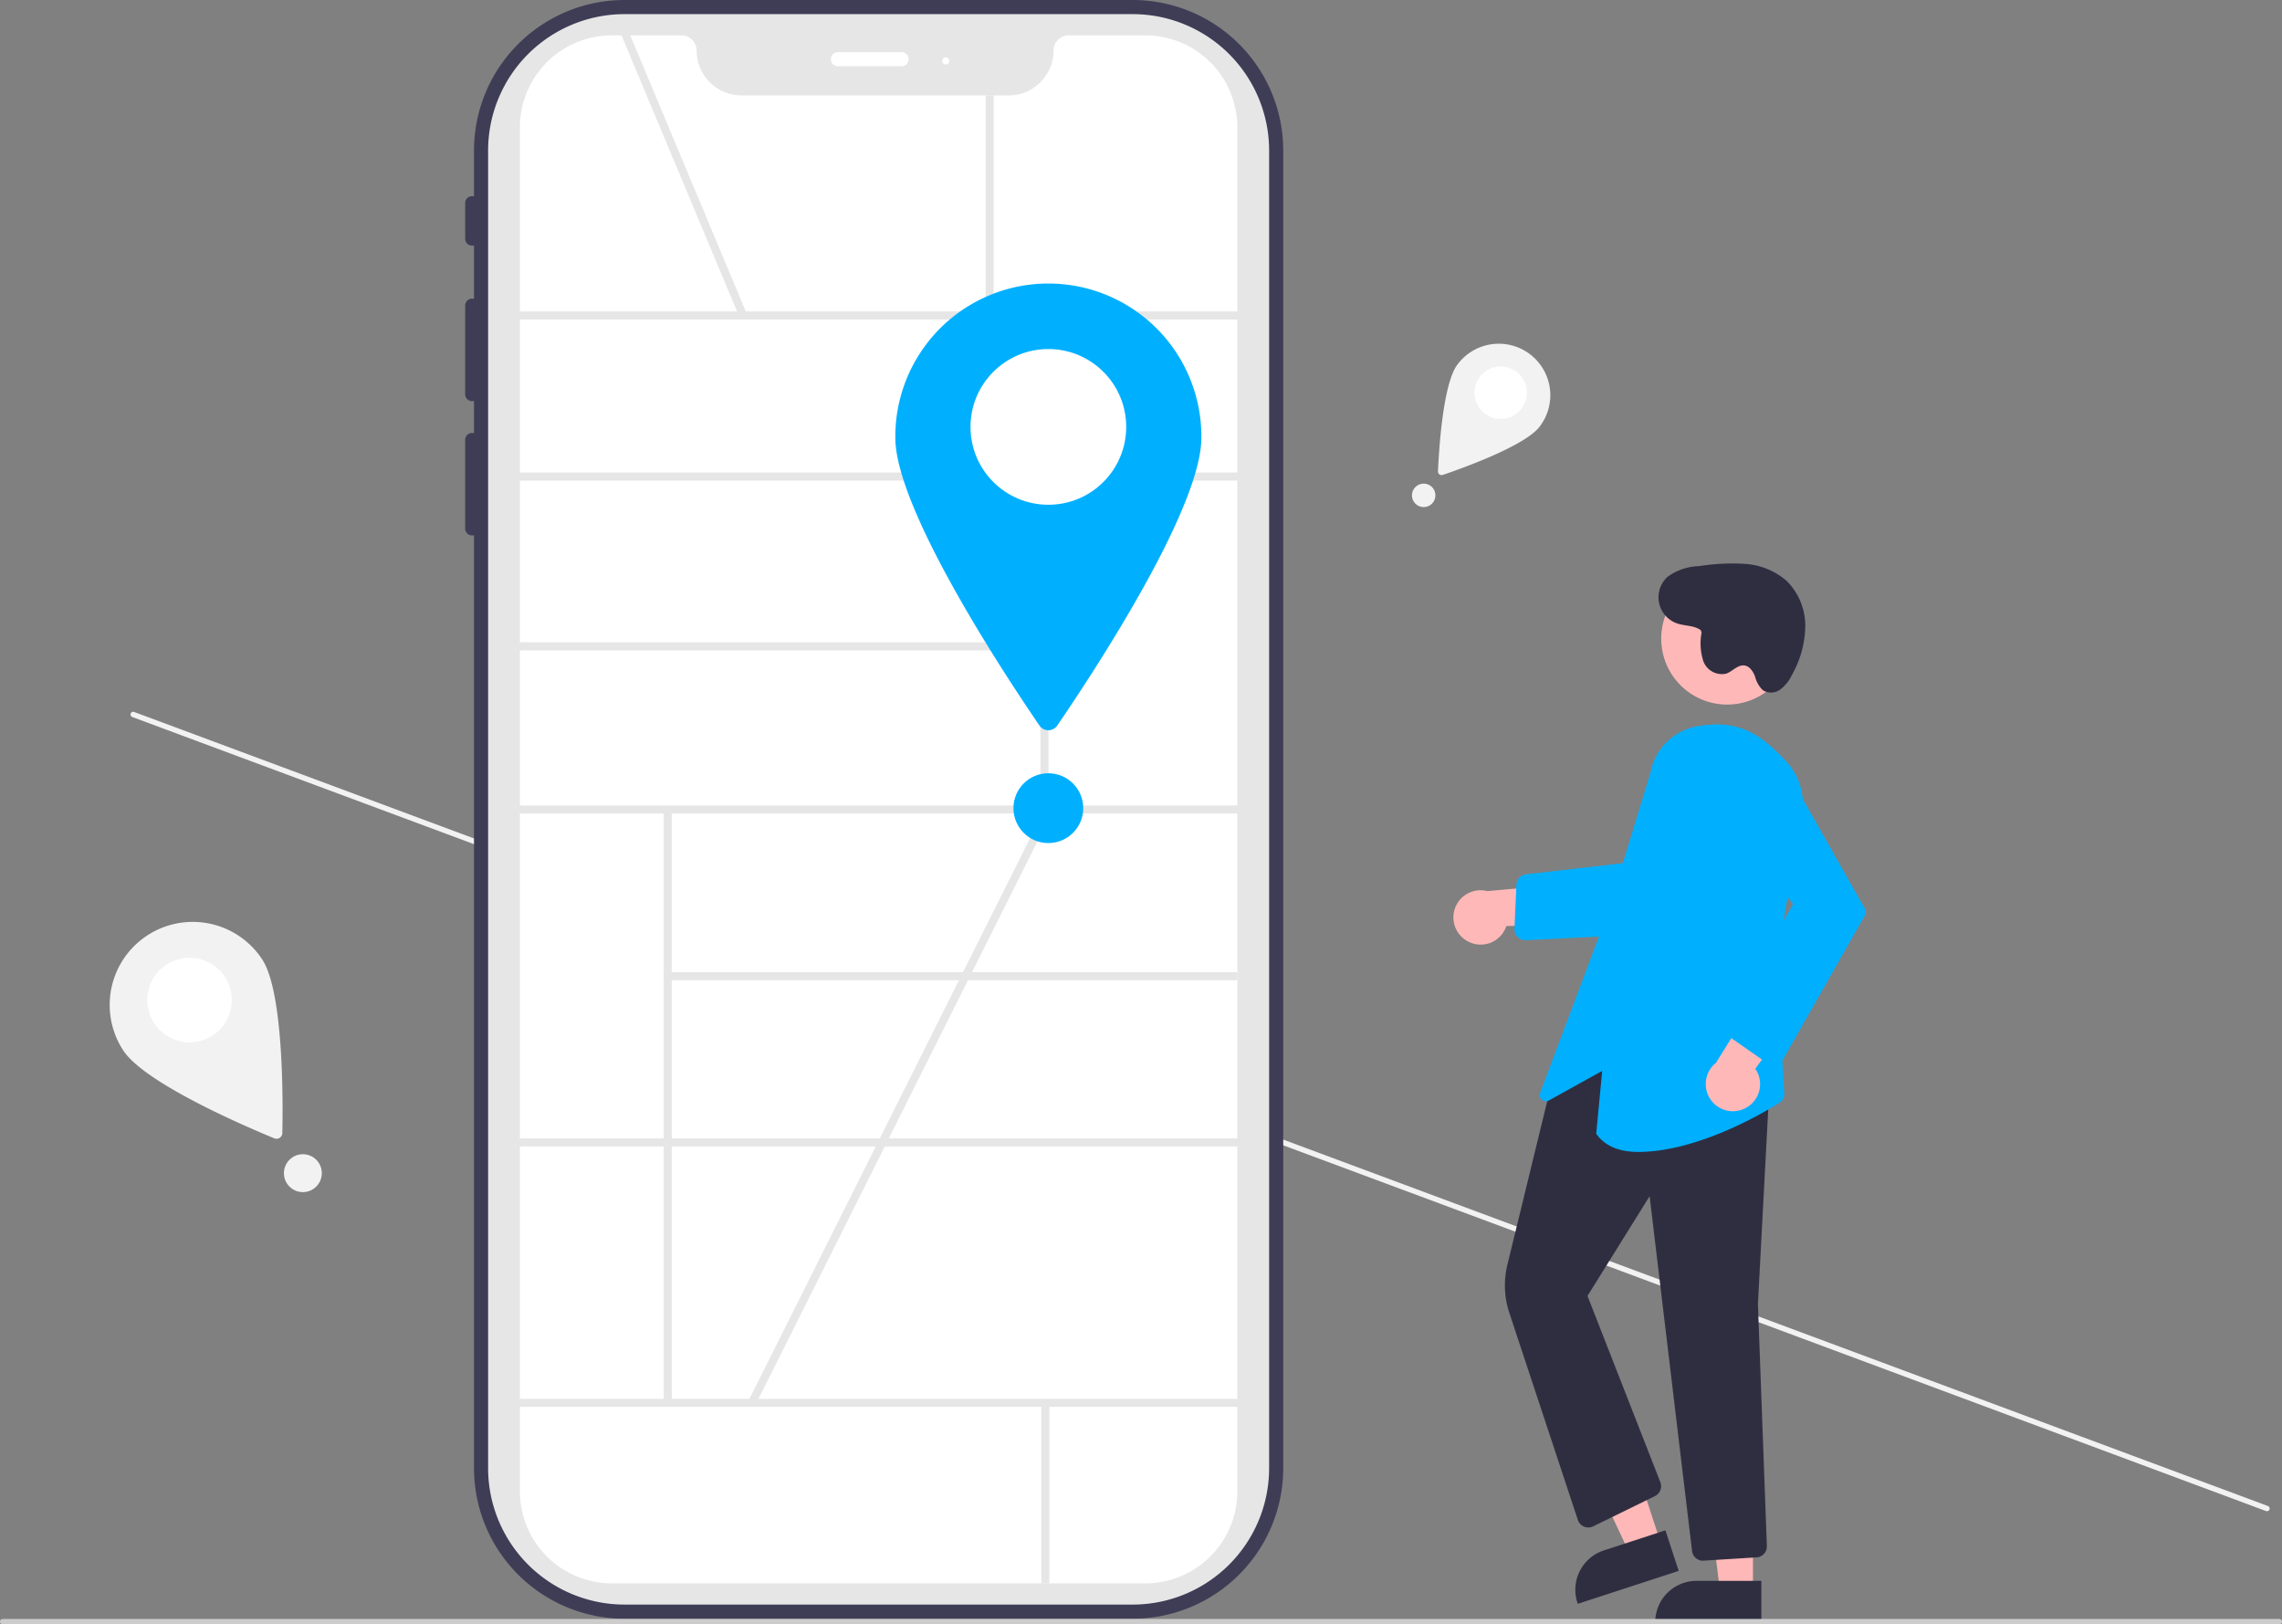 <svg xmlns="http://www.w3.org/2000/svg" width="295.72" height="210.483" viewBox="0 0 295.72 210.483"><rect x="0" y="0" width="295.72" height="210.483" fill="#808080" stroke="none"/><path d="M500.8,515.989a.349.349,0,0,1-.447.2l-276.5-102.888a.348.348,0,1,1,.243-.652l276.5,102.888A.349.349,0,0,1,500.8,515.989Z" transform="translate(-206.704 -320.391)" fill="#f2f2f2"/><path d="M434.776,147.5H368.89A19.516,19.516,0,0,0,349.4,166.994v5.955a.9.9,0,0,0-1.145.884v4.58a.9.9,0,0,0,1.145.884v6.934a.9.9,0,0,0-1.145.884v11.449a.9.9,0,0,0,1.145.884v4.186a.9.9,0,0,0-1.145.884v11.449a.9.9,0,0,0,1.145.884V337.755A19.516,19.516,0,0,0,368.89,357.25h65.886a19.516,19.516,0,0,0,19.494-19.494V166.994A19.516,19.516,0,0,0,434.776,147.5Zm15.373,190.256a15.39,15.39,0,0,1-15.373,15.373H368.89a15.39,15.39,0,0,1-15.373-15.373V166.994a15.39,15.39,0,0,1,15.373-15.373h65.886a15.39,15.39,0,0,1,15.373,15.373Z" transform="translate(-287.976 -147.5)" fill="#3f3d56"/><path d="M440.356,358.851H374.47a17.683,17.683,0,0,1-17.662-17.662V170.428a17.683,17.683,0,0,1,17.662-17.662h65.886a17.682,17.682,0,0,1,17.662,17.662V341.189a17.683,17.683,0,0,1-17.663,17.662Z" transform="translate(-293.555 -150.934)" fill="#e6e6e6"/><path d="M449.71,361.254H380.567a11.926,11.926,0,0,1-11.913-11.913V172.576a11.926,11.926,0,0,1,11.913-11.913h9.017a1.971,1.971,0,0,1,1.969,1.969,5.823,5.823,0,0,0,5.817,5.817h34.622a5.823,5.823,0,0,0,5.817-5.817,1.971,1.971,0,0,1,1.969-1.969h9.933a11.926,11.926,0,0,1,11.913,11.913V349.341A11.926,11.926,0,0,1,449.71,361.254Z" transform="translate(-301.281 -156.084)" fill="#fff"/><path d="M493.653,168.748H485.41a.916.916,0,0,1,0-1.832h8.243a.916.916,0,0,1,0,1.832Z" transform="translate(-376.819 -160.161)" fill="#fff"/><circle cx="0.458" cy="0.458" r="0.458" transform="translate(122.101 7.442)" fill="#fff"/><rect width="97.514" height="1.044" transform="translate(65.055 40.357)" fill="#e6e6e6"/><rect width="97.514" height="1.044" transform="translate(65.055 61.231)" fill="#e6e6e6"/><rect width="97.514" height="1.044" transform="translate(65.055 104.372)" fill="#e6e6e6"/><rect width="97.514" height="1.044" transform="translate(65.055 147.512)" fill="#e6e6e6"/><rect width="97.514" height="1.044" transform="translate(65.055 181.259)" fill="#e6e6e6"/><rect width="1.044" height="64.015" transform="translate(134.828 40.879)" fill="#e6e6e6"/><rect width="1.044" height="76.906" transform="translate(86.012 104.875)" fill="#e6e6e6"/><rect width="73.808" height="1.044" transform="translate(86.533 125.971)" fill="#e6e6e6"/><rect width="1.044" height="23.389" transform="translate(134.94 181.781)" fill="#e6e6e6"/><rect width="67.976" height="1.044" transform="translate(67.2 83.229)" fill="#e6e6e6"/><rect width="1.044" height="39.846" transform="translate(80.433 4.323) rotate(-22.709)" fill="#e6e6e6"/><rect width="1.044" height="28.514" transform="translate(127.727 12.365)" fill="#e6e6e6"/><path d="M548.151,273.331c0,9.352-14.459,31.143-18.684,37.312a1.389,1.389,0,0,1-2.293,0c-4.226-6.169-18.684-27.96-18.684-37.312a19.831,19.831,0,1,1,39.661,0Z" transform="translate(-392.467 -216.622)" fill="#00b0ff"/><circle cx="10.089" cy="10.089" r="10.089" transform="translate(125.765 45.228)" fill="#fff"/><rect width="85.37" height="1.044" transform="translate(96.984 181.535) rotate(-63.412)" fill="#e6e6e6"/><path d="M718.249,484a3.5,3.5,0,0,0,4.981-1.992l12.431-.215-3.65-5.331-11.245,1.021A3.517,3.517,0,0,0,718.249,484Z" transform="translate(-528.028 -362.015)" fill="#ffb8b8"/><path d="M740.533,478.575a1.427,1.427,0,0,1-1.426-1.49l.251-5.7a1.42,1.42,0,0,1,1.263-1.354l14.4-1.652-.483,9.5-13.935.695Z" transform="translate(-542.85 -356.743)" fill="#00b0ff"/><path d="M597.829,545.443l-4.055,1.324-7.037-15.009,5.984-1.954Z" transform="translate(-382.608 -345.482)" fill="#ffb8b8"/><path d="M775.176,722.733,762.1,727l-.054-.166a5.353,5.353,0,0,1,3.426-6.75h0l7.985-2.608Z" transform="translate(-557.638 -519.18)" fill="#2f2e41"/><path d="M641.146,561.959h-4.265l-2.029-16.452h6.3Z" transform="translate(-413.983 -355.722)" fill="#ffb8b8"/><path d="M805.293,741.82H791.54v-.174a5.353,5.353,0,0,1,5.353-5.353h8.4Z" transform="translate(-577.042 -531.448)" fill="#2f2e41"/><path d="M761.212,599.368a1.428,1.428,0,0,1-1.415-1.257l-5.5-45.974-8.05,12.922,9.445,24.137a1.435,1.435,0,0,1-.7,1.8l-8.012,3.921a1.426,1.426,0,0,1-1.981-.833l-8.879-26.826a11.333,11.333,0,0,1-.252-6.251l5.741-23.561.067-.037,12.942-7.089.074.027,15.241,5.563-1.6,30.2,1.159,31.349a1.419,1.419,0,0,1-1.337,1.476l-6.857.425Z" transform="translate(-540.527 -397.135)" fill="#2f2e41"/><path d="M761.286,472.709c-2.277,0-4.2-.649-5.4-2.3l-.039-.053.777-8.15-6.908,3.834a.8.8,0,0,1-1.137-.982l8.615-22.878,5.688-18.636a7.492,7.492,0,0,1,6.039-5.983h0c5.067-.931,8.085.779,11.57,4.573a8.2,8.2,0,0,1,2.027,6.922l-3.3,18.843.969,16.895a1.425,1.425,0,0,1-.618,1.555C776.882,468.067,768.62,472.708,761.286,472.709Z" transform="translate(-548.997 -323.445)" fill="#00b0ff"/><circle cx="8.545" cy="8.545" r="8.545" transform="translate(215.273 74.208)" fill="#ffb8b8"/><path d="M815.346,531.342a3.5,3.5,0,0,0,1.417-5.174l7.328-10.043-6.453-.306-5.97,9.584a3.518,3.518,0,0,0,3.678,5.939Z" transform="translate(-589.302 -387.679)" fill="#ffb8b8"/><path d="M822.013,469.648a1.428,1.428,0,0,1-1.018-.242l-4.852-3.383a1.421,1.421,0,0,1-.427-1.868l8.637-15.367-8.687-10.457a5.143,5.143,0,1,1,8.431-5.822l9.592,16.93a.8.8,0,0,1,0,.79l-10.638,18.713a1.429,1.429,0,0,1-.926.686C822.088,469.636,822.051,469.643,822.013,469.648Z" transform="translate(-592.001 -331.652)" fill="#00b0ff"/><path d="M798.243,365.982c-.846-.631-2.016-.533-3.019-.864a3.583,3.583,0,0,1-1.268-6.072,7.24,7.24,0,0,1,4.064-1.367,27.234,27.234,0,0,1,5.952-.293,9.146,9.146,0,0,1,5.424,2.229,8.212,8.212,0,0,1,2.388,5.943,13.248,13.248,0,0,1-1.761,6.274,4.917,4.917,0,0,1-1.493,1.842,2.017,2.017,0,0,1-2.248.08,3.726,3.726,0,0,1-1.009-1.773c-.251-.643-.678-1.328-1.361-1.427-.88-.128-1.551.767-2.39,1.059a2.563,2.563,0,0,1-2.957-1.643,7.459,7.459,0,0,1-.218-3.682" transform="translate(-577.841 -284.32)" fill="#2f2e41"/><path d="M470.72,750.848a.349.349,0,0,1-.348.348H175.348a.348.348,0,0,1,0-.7H470.372A.349.349,0,0,1,470.72,750.848Z" transform="translate(-175 -540.713)" fill="#ccc"/><circle cx="4.523" cy="4.523" r="4.523" transform="translate(131.331 100.197)" fill="#00b0ff"/><path d="M723.8,286.344c-1.889,2.517-10.182,5.463-12.566,6.27a.468.468,0,0,1-.617-.463c.109-2.514.618-11.3,2.507-13.818a6.674,6.674,0,1,1,10.676,8.011Z" transform="translate(-524.272 -231.075)" fill="#f2f2f2"/><circle cx="3.395" cy="3.395" r="3.395" transform="translate(191.075 47.493)" fill="#fff"/><circle cx="1.522" cy="1.522" r="1.522" transform="translate(182.97 62.665)" fill="#f2f2f2"/><path d="M235.624,495.713c2.779,4.247,2.691,18.439,2.605,22.5a.754.754,0,0,1-1.041.682c-3.752-1.545-16.794-7.143-19.574-11.39a10.762,10.762,0,1,1,18.01-11.788Z" transform="translate(-201.642 -371.392)" fill="#f2f2f2"/><circle cx="5.476" cy="5.476" r="5.476" transform="translate(19.088 124.107)" fill="#fff"/><circle cx="2.455" cy="2.455" r="2.455" transform="translate(36.793 149.562)" fill="#f2f2f2"/></svg>